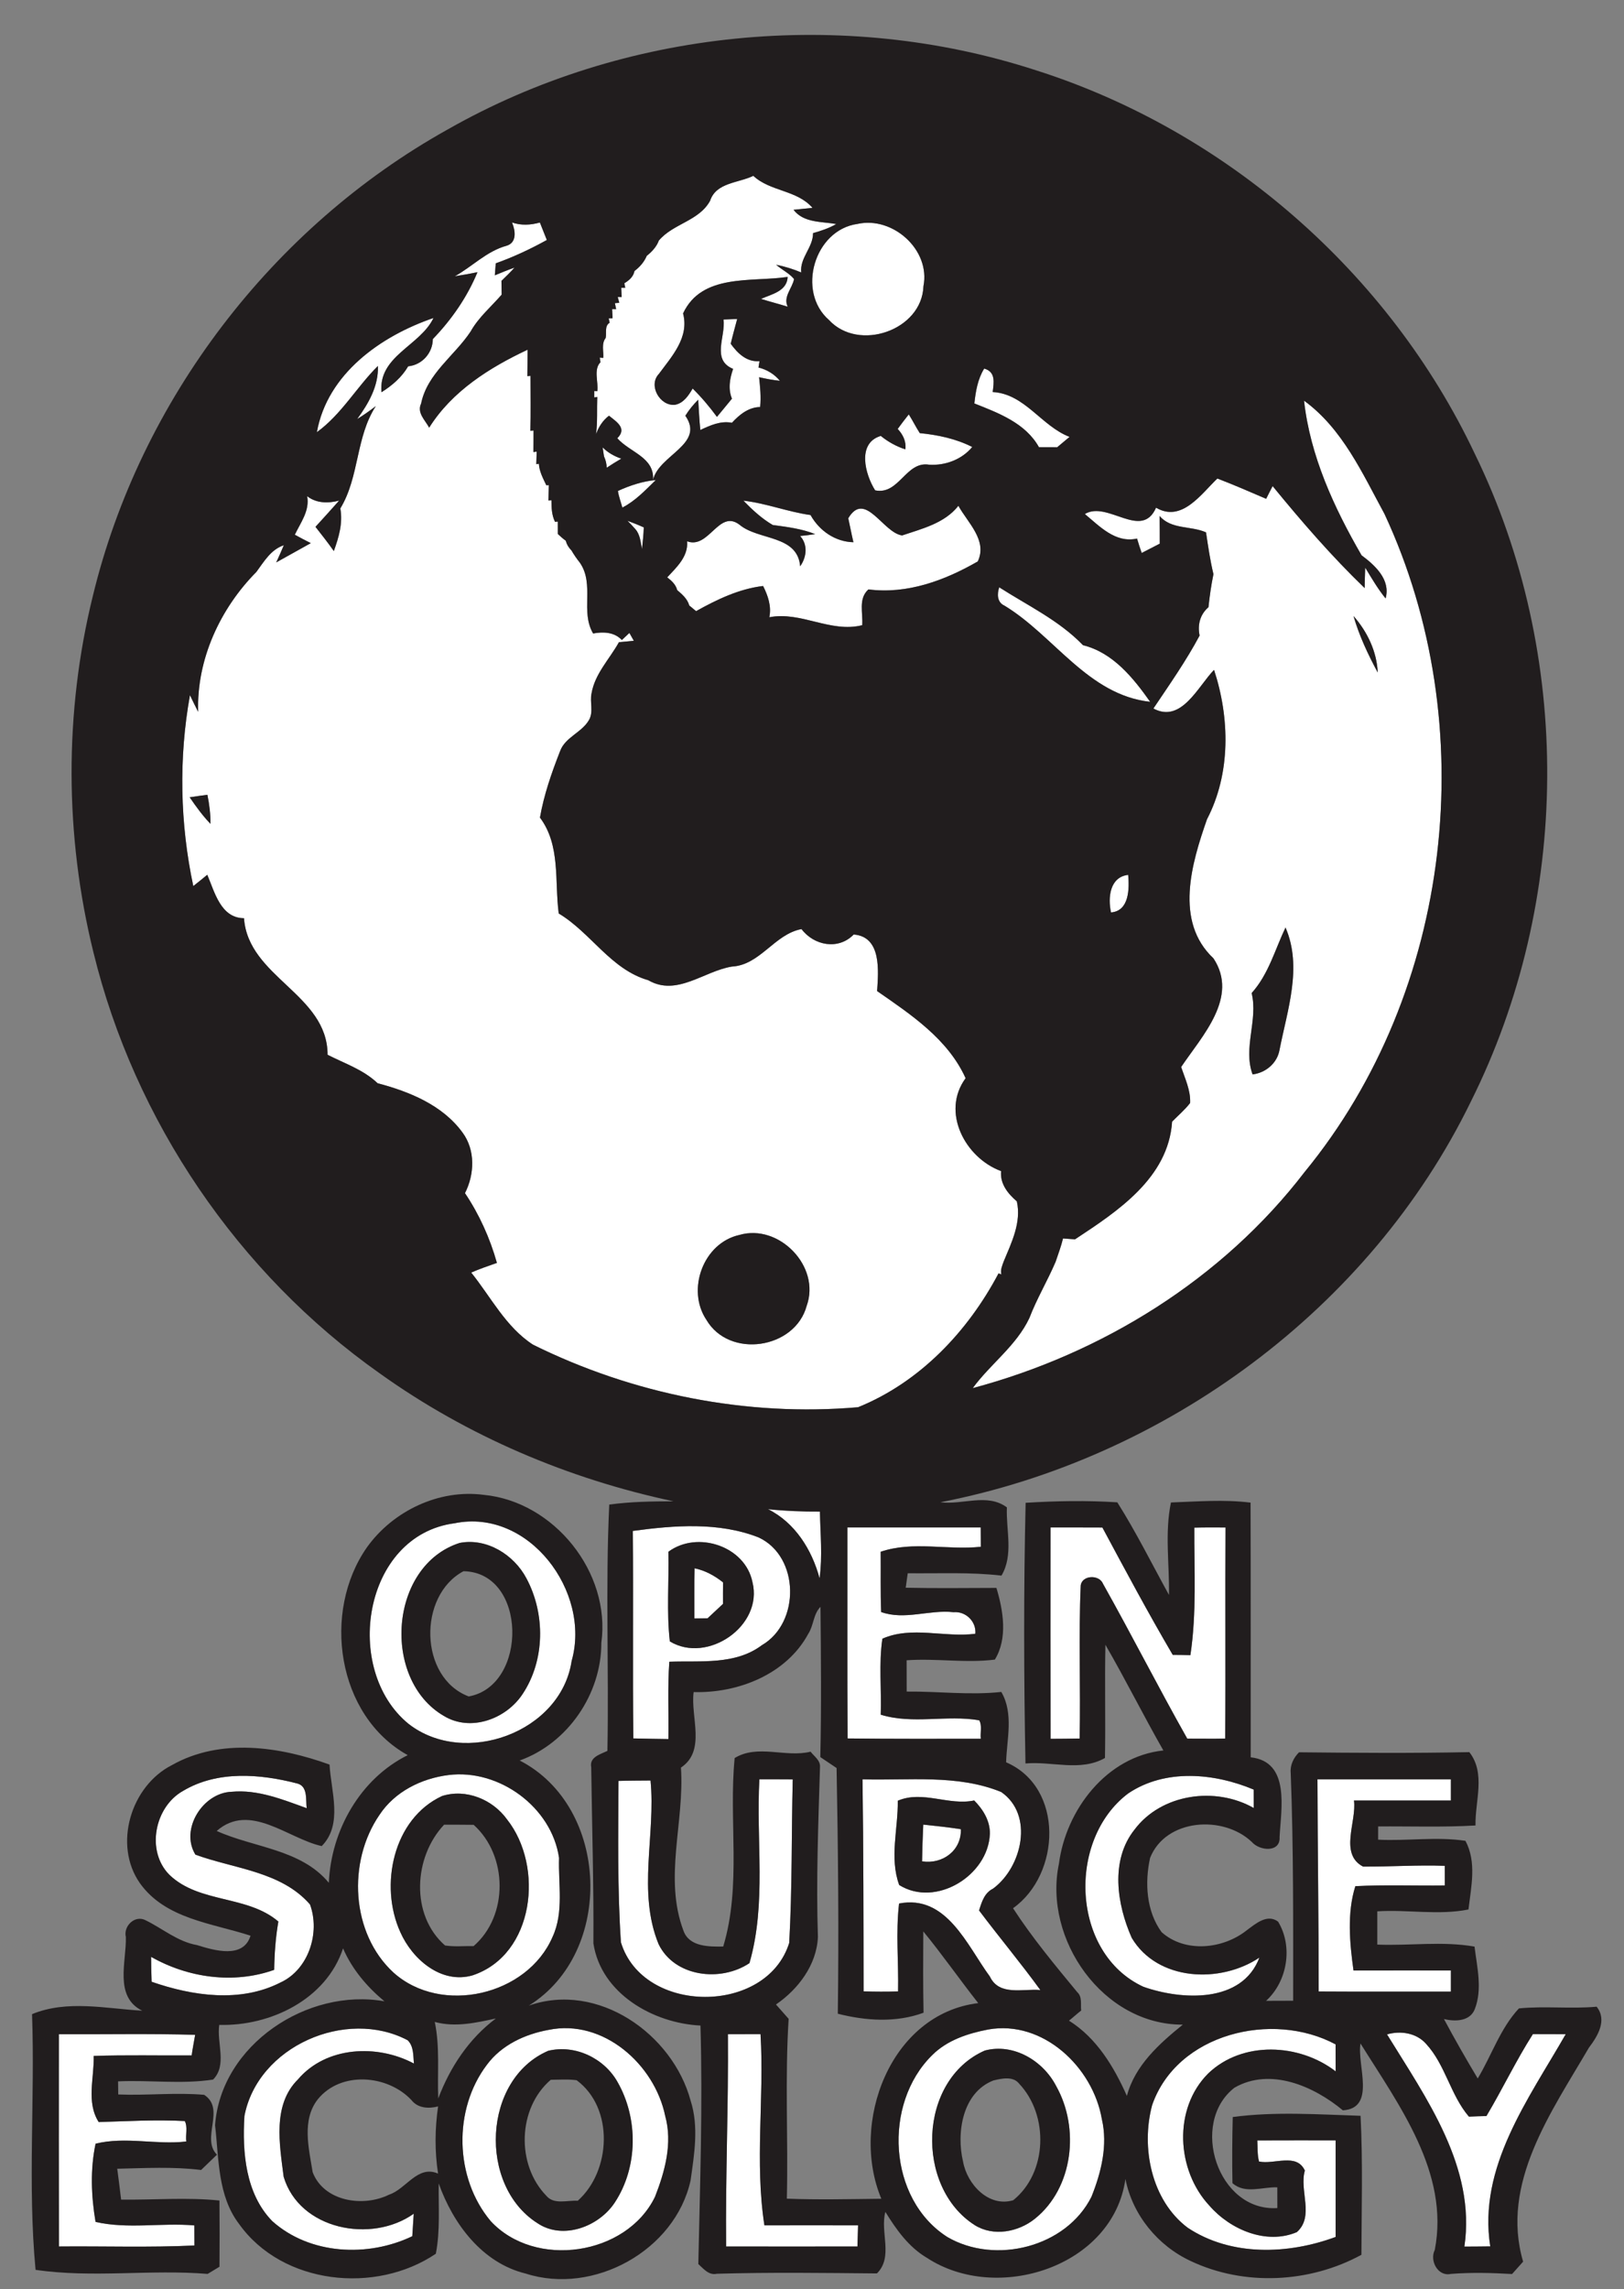 <?xml version="1.0" encoding="utf-8"?>
<!-- Generator: Adobe Illustrator 13.0.0, SVG Export Plug-In . SVG Version: 6.00 Build 14948)  -->
<!DOCTYPE svg PUBLIC "-//W3C//DTD SVG 1.1//EN" "http://www.w3.org/Graphics/SVG/1.1/DTD/svg11.dtd">
<svg version="1.1" id="Layer_1" xmlns="http://www.w3.org/2000/svg" xmlns:xlink="http://www.w3.org/1999/xlink" x="0px" y="0px"
	 width="535.473px" height="754.462px" viewBox="339.606 30.609 535.473 754.462"
	 enable-background="new 339.606 30.609 535.473 754.462" xml:space="preserve">
<rect x="339.606" y="30.609" width="535.473" height="754.462" fill="#808080" stroke="none"/>
<g id="_x23_ffffffff">
	<path fill="#FFFFFF" d="M573.75,96.77c1.98-6.04,9.32-5.81,14.24-8.21c5.58,5.21,14.41,4.63,19.51,10.55
		c-2.09,0.21-4.17,0.45-6.25,0.64c3.33,4.35,9.26,3.84,14.09,4.69c-2.38,1.39-5.02,2.25-7.649,3c0,4.78-4.421,8.12-3.9,12.96
		c-2.67-1.12-5.44-1.98-8.271-2.54c1.881,1.67,4.311,2.77,5.91,4.72c-0.609,3.09-3.68,5.85-2.1,9.11
		c-2.92-0.91-5.89-1.66-8.811-2.57c3.48-1.55,8.591-2.51,8.801-7.25c-11.88,1.78-28.271-1.25-34.49,12.03
		c2.1,7.92-3.69,14.13-7.99,19.96c-3.57,3.75,0.33,10.61,5.271,10.17c2.859-0.5,4.529-3.06,5.88-5.37c2.93,2.88,5.58,6.03,8.01,9.34
		c1.64-2,3.32-3.98,4.95-6c-1.34-3.2-0.72-6.65,0.38-9.82c-7.25-2.94-2.39-10.71-3.17-16.27c1.49-0.06,2.99-0.12,4.51-0.17
		c-0.72,2.72-1.479,5.43-2.13,8.17c2.28,3.14,5.28,6.09,9.49,5.72c-0.08,0.52-0.25,1.57-0.33,2.1c2.77,0.68,5.229,2.17,7.06,4.38
		c-2.319-0.23-4.6-0.67-6.859-1.18c0.33,3.26,0.71,6.54,0.34,9.82c-3.83,0.06-6.84,2.52-9.3,5.19c-3.75-0.71-7.131,0.84-10.421,2.38
		c-0.34-3.32-0.489-6.65-0.699-9.97c-1.61,1.59-3.051,3.35-4.24,5.27c6.58,9.44-8.82,12.92-10.65,21.18
		c0.511-7.52-7.56-9.02-11.79-13.76c3.32-3.25-0.189-5.38-2.739-7.43c-2.03,1.54-3.42,3.69-4.261,6.08
		c0.521-4.08,0.25-8.18,0.4-12.27l-1,0.18c0-0.53,0-1.61,0-2.15l1,0.1c0.45-3.05-1.32-7.17,1.06-9.57
		c-0.06-0.38-0.189-1.14-0.25-1.51l1.17,0.08c0.16-2.16-0.68-4.7,0.79-6.55c0.36-1.67-0.449-3.97,1.32-5.03
		c-0.08-0.36-0.24-1.08-0.32-1.44l1.271-0.04c-0.03-0.76-0.11-2.27-0.14-3.03l1.319,0.03c-0.1-0.49-0.31-1.48-0.41-1.97l1.45-0.12
		c-0.13-0.47-0.38-1.42-0.51-1.9l1.29,0.02c-0.03-0.77-0.1-2.3-0.14-3.07h1.329c-0.079-0.37-0.239-1.11-0.31-1.48
		c1.56-0.95,3-2.15,3.35-4.05c1.75-1.31,3.19-2.96,4.051-4.99c1.68-1.37,3.22-2.95,3.979-5.04
		C561.55,104.28,570.08,103.48,573.75,96.77z"/>
	<path fill="#FFFFFF" d="M508.42,103.92c3.01,1.06,6.16,0.87,9.19,0.02c0.75,1.92,1.52,3.84,2.29,5.76
		c-5.41,2.99-11.021,5.62-16.841,7.69c-0.109,1.31-0.21,2.63-0.3,3.95c2.15-0.87,4.29-1.79,6.5-2.54
		c-1.38,1.52-2.85,2.95-4.319,4.37c0.02,1.51,0.04,3.02,0.069,4.54c-3.47,4-7.609,7.47-10.229,12.14
		c-5.29,8.01-14.32,13.84-16.33,23.76c-1.46,3.03,1.34,5.47,2.66,7.94c7.54-12.02,19.89-19.79,32.46-25.69
		c-0.051,2.9-0.011,5.81-0.09,8.71l1.039-0.1c0,6.04,0.101,12.07-0.039,18.11l1.039-0.1c0,2.37,0,4.74-0.05,7.11l1.09-0.13
		c-0.05,1.37-0.09,2.75-0.13,4.12l0.851-0.13c0.14,2.55,1.39,4.81,2.45,7.08l0.819-0.04c-0.04,1.69-0.06,3.39-0.1,5.08l0.979-0.11
		c-0.01,2.42,0.09,4.9,1.17,7.12l0.92-0.08c-0.01,1.36-0.01,2.73,0.011,4.09c0.83,0.79,1.7,1.55,2.64,2.24
		c0.3,1.23,0.97,2.29,1.86,3.19c0.83,1.43,1.779,2.79,2.81,4.09c4.87,7.14,0.05,16.04,4.33,23.27c3.33-0.61,7-0.5,9.47,2.16
		c0.62-0.58,1.86-1.75,2.49-2.33c0.36,0.64,1.09,1.93,1.46,2.58c-1.649,0.14-3.28,0.32-4.91,0.46c-3.08,5.56-7.93,10.39-9.029,16.86
		c-0.631,2.88,0.71,6.03-0.811,8.73c-2.359,4.21-7.93,5.68-9.6,10.41c-2.771,7.07-5.29,14.3-6.601,21.81
		c6.86,9.15,4.78,20.99,6.19,31.6c10.63,6.35,17.14,18.44,29.54,22c9.38,5.46,18.399-3.04,27.55-4.5
		c9.38-0.52,14.01-10.68,22.96-12.36c4.13,5.47,12.18,6.99,17.21,1.79c9.23,0.71,8.15,12.01,7.72,18.64
		c11.21,7.78,23.36,15.83,29.181,28.72c-8.181,11.13-0.13,26.27,11.7,30.609c-0.4,4.19,2.229,7.421,5.189,9.98
		c1.561,6.92-1.75,13.57-4.34,19.82c-0.48,1.38-1.14,2.75-0.76,4.26l-0.931-0.351c-10.14,19.19-25.97,35.87-46.3,44.11
		c-36.75,3.19-74.2-4.28-107.2-20.61c-8.97-5.81-13.85-15.659-20.38-23.77c2.771-1.2,5.63-2.18,8.48-3.18
		c-2.29-8.15-5.811-15.96-10.53-22.99c3.16-6.21,3.47-14.15-0.78-19.93c-6.58-9.081-17.529-13.521-28.02-16.291
		c-4.69-4.47-10.86-6.5-16.5-9.38c-0.021-20-26.19-25.53-27.561-45.01c-7.689-0.05-9.67-8.63-12.109-14.31
		c-1.521,1.26-3.061,2.5-4.61,3.72c-4.399-20.6-4.84-42.19-1.1-62.91c0.87,1.84,1.779,3.66,2.71,5.49
		c-0.561-17.2,7.21-34.02,19.189-46.11c2.511-3.4,4.771-7.37,9.051-8.8c-0.79,1.91-1.65,3.78-2.5,5.66
		c3.8-2.1,7.59-4.25,11.399-6.35c-1.78-0.89-3.54-1.82-5.27-2.77c1.92-4.05,4.96-7.93,4.069-12.7c3.04,2.37,6.95,2.4,10.54,1.45
		c-2.56,2.92-5.189,5.77-7.8,8.65c2.061,2.63,4.13,5.25,6.05,7.98c1.63-4.5,3.03-9.2,2.141-14.04
		c6.319-10.37,5.04-23.49,11.699-33.72c-1.979,1.51-4.02,2.96-6.149,4.26c3.74-5.11,7.11-10.94,6.84-17.5
		c-7.03,6.97-12,15.95-20.12,21.82c3.44-19.23,21.061-31.69,38.45-37.63c-4.41,9.21-18.24,12.49-17.15,24.47
		c3.521-2.21,6.69-4.93,8.811-8.55c4.569-0.44,8.1-4.39,8.12-8.97c6.189-6.42,11.359-13.87,14.72-22.05
		c-2.49,0.53-4.98,0.94-7.47,1.35c5.819-3.24,10.51-8.27,17.06-10.06C510.12,110.57,509.56,106.55,508.42,103.92 M402.15,293.37
		c2.09,3.06,4.279,6.08,6.859,8.76c0.03-3.23-0.38-6.43-1.02-9.59C406.04,292.79,404.09,293.08,402.15,293.37 M583.43,437.6
		c-11.89,2.601-17.569,18.011-10.92,27.96c7.561,12.921,29.23,9.66,33.08-4.6C610.26,447.98,596.47,433.82,583.43,437.6z"/>
	<path fill="#FFFFFF" d="M622.33,104.41c11.62-2.61,24.16,8.53,21.76,20.54c-0.51,14.58-21.41,21.7-31.149,11.12
		C602.17,126.7,608.12,106.37,622.33,104.41z"/>
	<path fill="#FFFFFF" d="M664.12,152.08c3.83,1.07,3.2,4.54,2.8,7.73c10.62,0.59,16.04,11.23,25.35,14.78
		c-1.38,1.13-2.72,2.29-4.09,3.42c-2.01-0.01-4.01-0.01-6-0.02c-4.43-7.94-13.31-11.25-21.3-14.42
		C661.3,159.59,661.99,155.53,664.12,152.08z"/>
	<path fill="#FFFFFF" d="M769.58,162.65c12.689,9.24,19.24,23.96,26.53,37.34c32.42,69.57,22.55,157.31-26.32,216.85
		c-27.06,35.29-66.7,59.84-109.45,71.25c5.86-8,14.38-13.97,18.68-23.109c2.44-6.37,5.961-12.25,8.65-18.53
		c0.84-2.55,1.82-5.07,2.44-7.69c1.31,0.09,2.63,0.181,3.949,0.29c14.051-9.25,30.78-20.229,32.021-38.79
		c1.99-2.029,4.2-3.88,5.939-6.14c0.2-4.17-1.67-8.01-2.96-11.86c6.87-10.22,19.131-23,10.65-35.82
		c-12.95-12.15-7.2-31.33-2.13-45.82c7.87-15.13,7.54-33.34,2.33-49.25c-5.32,5.47-10.76,17.7-20,12.74
		c5.29-7.87,10.76-15.66,15.24-24.04c-0.75-3.52,0.149-6.97,2.92-9.35c0.38-3.65,0.899-7.29,1.64-10.89
		c-1.1-4.54-1.75-9.16-2.45-13.77c-4.99-2.24-11.439-0.87-15.31-5.41c0.06,3.04,0.05,6.09,0.06,9.13c-1.99,1.03-3.99,2.04-5.96,3.07
		c-0.55-1.57-1.06-3.16-1.53-4.75c-7.119,1.6-12.289-4.02-17.22-8.09c7.54-4.51,18.73,8.76,23.49-2.09c8.44,5,14.87-4.5,20.21-9.61
		c5.42,2.08,10.75,4.39,16.09,6.69c0.69-1.41,1.42-2.79,2.13-4.19c9.561,11.68,19.471,23.13,30.351,33.61
		c0.04-2.25,0.069-4.5,0.18-6.74c2.1,3.47,4.16,6.99,6.72,10.15c1.73-6.17-3.489-10.93-7.92-14.21
		C779.46,197.91,771.6,180.88,769.58,162.65 M785.89,233.63c1.88,6.5,4.79,12.67,7.99,18.62
		C793.57,245.31,790.44,238.78,785.89,233.63 M752.3,357.89c2.19,8.92-2.899,18.01,0.311,26.81c4.319-0.52,8.109-3.69,8.88-8.04
		c2.569-13.18,7.63-27.29,1.979-40.38C759.99,343.59,757.87,351.73,752.3,357.89z"/>
	<path fill="#FFFFFF" d="M635.6,171.97c1.181-1.63,2.4-3.22,3.65-4.79c1.28,2.01,2.33,4.16,3.63,6.17c5.97,0.6,11.9,1.83,17.3,4.57
		c-3.449,4.15-8.89,6.17-14.21,5.84c-7.7-1.29-9.91,10.09-17.81,8.45c-3.311-5.24-6.09-15.56,1.859-17.94
		c2.41,1.96,5.141,3.47,8.101,4.43C638.47,176.07,637.32,173.83,635.6,171.97z"/>
	<path fill="#FFFFFF" d="M538.31,178.06c1.721,1.73,3.851,2.92,6.15,3.71c-1.63,0.95-3.24,1.94-4.8,2.98
		c-0.05-1.31-0.351-2.56-0.9-3.74C538.59,180.03,538.44,179.04,538.31,178.06z"/>
	<path fill="#FFFFFF" d="M543.35,192.41c3.96-1.81,8.131-3.19,12.49-3.6c-3.42,3.31-6.729,6.89-11.03,9.08
		C544.32,196.06,543.63,194.28,543.35,192.41z"/>
	<path fill="#FFFFFF" d="M584.72,195.61c7.53,0.85,14.641,3.7,22.141,4.74c2.88,5.15,8.1,8.82,14.14,8.96
		c-0.63-2.62-1.11-5.27-1.7-7.9c5.55-9.33,11.44,4.8,17.76,5.66c6.601-2.23,14.021-4,18.551-9.77c3.08,5.59,9.67,11.39,6.39,18.34
		c-10.9,6.27-23.27,10.86-36.05,9.22c-3.431,3.04-1.74,7.82-2.05,11.79c-10.471,2.63-20.16-4.66-30.631-2.62
		c0.761-3.6-0.449-7.12-2.05-10.3c-7.92,0.93-15.22,4.46-22.1,8.29c-0.76-0.62-1.51-1.25-2.25-1.87c-0.601-2.18-2.33-3.65-3.97-5.06
		c-0.48-1.83-1.841-3.11-3.301-4.2c3.101-3.33,6.99-6.88,6.561-11.89c7.229,2.69,10.46-10.67,17.27-5.47
		c6.24,5.25,19.12,3.28,20.011,13.71c2.13-3.01,2.619-7.09-0.021-9.99c1.65-0.16,3.33-0.34,4.98-0.61c-4.48-1.79-9.271-2.37-14-3.01
		C590.76,201.51,587.65,198.6,584.72,195.61z"/>
	<path fill="#FFFFFF" d="M546.51,202.25c1.811,0.66,3.61,1.37,5.37,2.18c-0.08,2.38-0.35,4.75-0.59,7.13
		c-0.48-2.3-0.59-4.81-2.25-6.63C548.23,204.01,547.39,203.1,546.51,202.25z"/>
	<path fill="#FFFFFF" d="M669.08,224.17c9.41,6.03,19.76,10.91,27.61,19.07c9.89,2.45,16.55,10.74,22.159,18.67
		c-20.52-2.25-31.63-21.76-48.04-31.7C668.36,229.13,668.32,226.37,669.08,224.17z"/>
	<path fill="#FFFFFF" d="M705.94,331.32c-1.08-4.79-0.46-11.7,5.659-12.38C711.99,323.46,711.99,330.82,705.94,331.32z"/>
	<path fill="#FFFFFF" d="M592.83,527.98c5.68,0.609,11.4,0.819,17.12,0.789c0.14,7.311,0.88,14.69-0.11,21.971
		C607.31,541.36,601.75,532.41,592.83,527.98z"/>
	<path fill="#FFFFFF" d="M489.5,532.62c24.51-4.99,45.07,22.63,38.59,45.39c-3.51,23.54-35.35,35.101-53.78,20.721
		C452.45,580.9,459.3,536.58,489.5,532.62 M491.15,539.11c-23.29,7.47-25.78,45.05-5.19,57.01c8.83,5.37,20.55,1.01,25.95-7.2
		c7.42-11.13,7.54-26.45,1.28-38.13C509.09,542.99,500.07,537.36,491.15,539.11z"/>
	<path fill="#FFFFFF" d="M548.26,535.15c13.69-1.851,28.32-3.011,41.471,2.14c13.55,6.28,13.789,28.15,1.09,35.51
		c-8.79,6.61-20.24,5.07-30.53,5.46c-0.59,8.48-0.16,16.98-0.3,25.48c-3.86-0.061-7.71-0.101-11.561-0.21
		C548.18,580.74,548.46,557.94,548.26,535.15 M559.99,542.02c0.22,9.82-0.63,19.851,0.47,29.53c12.41,7.54,30.87-5.13,27.25-19.52
		C585.33,540.13,569.48,534.95,559.99,542.02z"/>
	<path fill="#FFFFFF" d="M619.01,534c14.65,0,29.311,0,43.96,0c-0.01,2.12,0.011,4.24,0.03,6.37c-10.98,1.21-22.29-2-33.02,1.649
		c0.069,6.62-0.101,13.24,0.159,19.86c7.78,2.78,15.88-0.84,23.86,0.05c4.01-0.359,7.56,3.051,7.2,7.11
		c-10.13,1.34-20.98-2.65-30.65,1.63c-1.22,8.26-0.25,16.7-0.55,25.04c10.56,3.271,21.75-0.01,32.47,1.85
		c1.03,1.7,0.29,4.11,0.53,6.091c-14.65,0-29.29,0.069-43.93-0.11C618.94,580.36,619.05,557.18,619.01,534z"/>
	<path fill="#FFFFFF" d="M686,534c5.7-0.02,11.39,0.01,17.09,0.02c7.561,14.08,15.101,28.19,23.2,41.98
		c1.93,0.01,3.87,0.03,5.82,0.08c2.1-13.89,1.22-28.021,1.29-42.021c3.43-0.09,6.859-0.069,10.3-0.05
		c-0.16,23.2,0.069,46.391-0.12,69.58c-4.17,0.101-8.34,0-12.5,0.021c-9.521-16.86-18.29-34.13-27.771-51.011
		c-1.22-3.109-6.819-2.939-7.359,0.44c-0.76,16.83,0,33.69-0.37,50.53c-3.19,0.069-6.38,0.08-9.57,0.1
		C685.96,580.44,686,557.22,686,534z"/>
	<path fill="#FFFFFF" d="M568.63,547.46c3.48,0.73,6.62,2.44,9.38,4.65c-0.029,2.359-0.029,4.72-0.02,7.09
		c-1.7,1.569-3.391,3.149-5.08,4.74c-1.45,0.01-2.9,0.029-4.34,0.06C568.57,558.48,568.51,552.97,568.63,547.46z"/>
	<path fill="#FFFFFF" d="M487.48,615.6c16.659-2.1,34.029,10.551,36.46,27.311c-0.29,8.64,1.63,17.83-2.12,25.979
		c-8.311,19.391-36.71,25.95-52.471,11.811c-14.08-12.96-15.22-36.54-4.63-51.96C469.77,621.07,478.54,616.72,487.48,615.6
		 M485.35,622.52c-16.159,7.5-20.729,29.511-13.75,44.851c3.931,8.92,13.511,17.25,23.841,14.24
		c20.42-6.801,23.619-35.891,11.34-51.391C502.04,623.63,493.25,620.01,485.35,622.52z"/>
	<path fill="#FFFFFF" d="M399.98,620.82c11.34-6.771,25.439-5.61,37.739-2.41c3.45,0.99,2.65,5.37,3.011,8.12
		c-7.94-2.87-16.16-6.23-24.771-5.41c-9.42,0.31-17.08,12.32-11.92,20.72c12.8,4.68,28.28,5.5,37.78,16.41
		c3.42,9.31-0.45,21.51-9.811,25.76c-13.2,6.71-28.939,4.4-42.41-0.279c-0.1-2.74-0.159-5.48-0.17-8.211
		c12.2,6.931,27.24,9.04,40.59,4.28c0.07-5.34,0.461-10.66,1.37-15.92c-10.29-8.78-26.02-5.91-35.909-15.38
		C387.66,640.68,390.56,626.07,399.98,620.82z"/>
	<path fill="#FFFFFF" d="M711.6,621.66c12.2-8.22,28.351-6.73,41.37-1.271c0,2.021,0,4.04,0.011,6.07
		c-12.601-7.16-30.421-4.729-39.311,7.15c-8.06,10.14-5.79,24.62-0.91,35.64c8.51,14.31,29.2,15.15,42.101,6.52
		c-5.73,15.15-25.58,14.061-38.24,9.62C692.78,674.39,691.35,636.89,711.6,621.66z"/>
	<path fill="#FFFFFF" d="M543.54,617.54c3.52-0.11,7.04-0.11,10.56-0.14c1.75,17.88-4.409,36.659,2.65,53.909
		c5.27,10.891,20.53,12.601,29.97,6.28c5.69-19.74,2.13-40.42,3.28-60.58c3.66-0.01,7.32-0.01,10.99,0.021
		c-0.431,17.96-0.16,35.95-1.16,53.88c-7.4,23.84-48.23,23.72-55.49-0.18C543.15,653.05,543.48,635.27,543.54,617.54z"/>
	<path fill="#FFFFFF" d="M624,617.01c15.23,0.46,31.25-1.72,45.71,4.17c10.95,7.551,6.87,24.84-2.66,31.851
		c-2.85,1.399-3.75,4.38-4.62,7.2c6.63,8.819,13.73,17.289,20.21,26.229c-5.75-0.53-13.55,2.08-16.64-4.44
		c-7.52-10.22-14.25-27.13-29.95-24.079c-1.13,9.63-0.12,19.31-0.33,28.979c-3.79,0.11-7.59,0.1-11.37-0.02
		C624.33,663.6,624.31,640.31,624,617.01 M635.62,624.07c0.14,9.25-2.811,18.75,0.47,27.77c12.08,7.55,29.38-3.149,29.9-16.84
		c0.109-4.28-2.25-8.08-5.17-11.02C652.4,625.77,643.82,620.55,635.62,624.07z"/>
	<path fill="#FFFFFF" d="M774,617.01c14.67,0,29.33,0,44,0c-0.01,2.32-0.01,4.65,0,6.99c-10.65,0-21.3,0-31.95,0
		c0.931,6.94-4.96,17.59,2.99,21.77c8.93,0.07,17.97-0.59,26.95-0.25c0,2.15,0,4.311,0.01,6.48c-9.83,0.12-19.68-0.27-29.5,0.22
		c-2.78,8.75-1.88,18.75-0.61,27.79c10.7-0.02,21.4-0.029,32.11-0.01c-0.01,2.32-0.01,4.65,0,6.99c-14.54-0.04-29.07,0.05-43.6-0.05
		C774.42,663.63,774.06,640.32,774,617.01z"/>
	<path fill="#FFFFFF" d="M644.03,631.94c4.14,0.43,8.279,0.869,12.399,1.51c0.21,7.069-6.06,11.63-12.79,10.6
		C643.7,640.01,643.84,635.97,644.03,631.94z"/>
	<path fill="#FFFFFF" d="M420.2,727.98C424.57,705,453.71,692.3,474.02,703c2.04,1.99,1.82,5.07,2.061,7.68
		c-12.11-6.46-28.93-5.689-38.23,5.23c-8.479,8.399-6.05,21.45-4.72,32.07c5.19,17.479,28.97,22.1,42.89,12.199
		c-0.17,2.46-0.31,4.931-0.47,7.41c-14.62,7.01-33.76,6.13-46.16-4.96C420.57,753.62,419.45,739.93,420.2,727.98z"/>
	<path fill="#FFFFFF" d="M520.47,699.59c18-3.72,34.971,11.34,38.471,28.37c2.47,8.96-0.08,18.25-3.36,26.63
		c-9.42,19.42-39.59,23.84-54.21,7.99c-11.9-14.2-12.41-36.75-1.22-51.5C504.97,704.57,512.67,701.01,520.47,699.59 M520.38,706.48
		c-21.66,9.319-23.1,44.359-3.63,56.77c8.42,5.72,20.37,1.2,25.6-6.82c7.631-11.62,7.74-27.66,0.881-39.649
		C538.82,708.91,529.24,704.34,520.38,706.48z"/>
	<path fill="#FFFFFF" d="M665.39,699.47c18.11-3.26,34.57,12.4,37.521,29.511c2.02,8.63-0.2,17.56-3.42,25.6
		c-8.33,16.65-31.721,22.46-47.49,13.29c-19.7-12.53-21.29-43.97-5.05-59.94C651.88,702.99,658.7,700.76,665.39,699.47
		 M664.32,706.4c-22.011,9.67-23.08,44.96-3.301,57.55c6.171,3.84,14.36,2.27,19.82-2.12c12.69-10.18,14.79-29.89,7.03-43.69
		C683.57,709.76,673.79,703.88,664.32,706.4z"/>
	<path fill="#FFFFFF" d="M719.49,724.39c8.18-23.64,39.689-31.199,60.49-20.029c0.02,2.96,0.01,5.93,0.029,8.899
		c-12-9.25-30.76-10.149-42.05,0.71c-11.6,11.59-10.5,31.88,0.44,43.57c6.84,7.86,18.729,12.97,28.8,8.7
		c5.88-5.2,0.74-13.73,2.649-20.3c-2.76-5.931-10.09-1.891-15.109-2.971c-0.601-2.26-0.431-4.64-0.57-6.95
		c8.61-0.05,17.22-0.01,25.83-0.02c0,10.61,0,21.22,0,31.83c-15.64,5.78-34.46,6.479-48.8-3.05
		C719.2,755.73,715.77,738.33,719.49,724.39z"/>
	<path fill="#FFFFFF" d="M359.02,701.02c14.98,0.08,29.961-0.239,44.931,0.19c-0.38,2.26-0.84,4.51-1.15,6.79
		c-10.77,0.08-21.54-0.2-32.3,0.18c0.2,7.221-2.54,15.23,1.65,21.79c9.449-0.3,18.92-0.83,28.369-0.34
		c1.04,1.82,0.221,4.57,0.511,6.74c-9.971,1.17-20.03-1.71-29.91,0.72c-1.8,8.48-1.45,17.271-0.01,25.78
		c10.72,2.45,21.739,0.21,32.58,1.16c0.029,2.189,0.04,4.399,0.029,6.609c-14.88,0.71-29.79,0.19-44.68,0.33
		C358.98,747.65,359.01,724.34,359.02,701.02z"/>
	<path fill="#FFFFFF" d="M579.62,701.01c3.58,0,7.17,0,10.75-0.02c1.27,20.99-1.96,42.12,1.28,63.02c10.29-0.04,20.58-0.01,30.88,0
		c-0.061,2.311-0.12,4.63-0.2,6.96c-14.44,0.03-28.87,0.021-43.3,0C578.8,747.64,579.82,724.33,579.62,701.01z"/>
	<path fill="#FFFFFF" d="M796.94,701.07c4.46-1.28,9.68-0.5,12.869,3.109c6.4,6.931,8.011,16.84,14.131,24
		c1.92-0.09,3.85-0.16,5.779-0.189c5.3-8.9,9.75-18.28,15.32-27.01c3.6,0.029,7.21,0.029,10.82,0.029
		c-12.24,21.4-28.99,43.79-24.88,69.931c-2.851,0.05-5.69,0.05-8.53,0.069C826.31,744.85,809.9,722.14,796.94,701.07z"/>
</g>
<g id="_x23_211d1eff">
	<path fill="#211D1E" d="M487.28,73.24c58.149-33.07,130.22-40.15,193.81-19.5C743.9,73.66,797.63,120.5,825.84,180.07
		c32.44,66.33,31.75,147.56-1.24,213.55C791.3,461.96,723.97,511.3,649.68,525.7c7.23,0.95,15.471-3.11,21.92,1.689
		c-0.319,7.471,2.261,15.62-1.779,22.49c-10.271-1.2-20.61-0.66-30.91-0.78c-0.24,1.58-0.46,3.17-0.67,4.771
		c9.97,0.22,19.939,0.08,29.91,0.06c2.239,7.44,3.8,16.57-0.511,23.62c-9.52,1.23-19.43-0.47-29.1,0.23
		c-0.01,3.43,0,6.87,0.02,10.31c10.4-0.109,20.811,1.26,31.2,0.12c4.17,7.12,1.771,15.8,1.59,23.19
		c19.17,8.25,18.03,36.939,2.28,48.09c6.33,9.76,13.79,18.72,21.19,27.68c1.699,1.55,1.029,4,1.279,6.04
		c-1.38,1.07-2.659,2.26-4.02,3.34c9.11,5.69,14.83,15.21,19.09,24.8c2.65-10.04,10.68-17.21,18.44-23.489
		c-26.301,0.109-46.07-28.11-40.851-53.011c2.311-17.79,15.73-35.39,34.44-37.35c-6.57-11.5-12.48-23.37-19.11-34.83
		c-0.26,12.43,0.08,24.87-0.149,37.311c-8.091,4.6-17.5,1.01-26.21,1.81c-0.551-28.63-0.62-57.28,0.05-85.91
		c10.06-0.63,20.16-0.8,30.229-0.16c6.23,9.86,11.41,20.32,17.04,30.53c0.17-10.16-1.439-20.43,0.65-30.48
		c8.75-0.31,17.53-1.039,26.25,0.051c0.1,27.979,0.01,55.96,0.05,83.939c13.15,1.45,9.97,17.061,9.52,26.271
		c0.32,5.239-6.63,4.58-9.14,1.64c-9.399-8.96-28.42-7.74-33.56,5.24c-1.79,8.109-1.271,17.57,3.8,24.47
		c7.8,6.95,20.29,5.59,28.11-0.649c2.85-2.101,6.75-5.53,10.31-2.801c4.94,8.181,3.08,19.641-3.97,26.08
		c2.97-0.029,5.939-0.04,8.92-0.029c0-25.011,0.149-50.03-0.8-75.03c-0.261-2.61,0.93-5.03,2.739-6.851
		c18.71,0.2,37.44,0.33,56.15-0.05c5.49,6.99,1.85,16.16,2.04,24.17c-10.69,0.63-21.4,0.24-32.101,0.32
		c-0.02,1.44-0.02,2.9-0.01,4.36c9.59,0.489,19.24-1.061,28.79,0.38c3.76,7.02,1.87,15.149,1,22.63
		c-9.93,1.979-20.04-0.03-30.06,0.609c-0.01,3.65-0.01,7.301,0,10.961c10.68,0.43,21.45-1.2,32.06,0.659
		c0.82,6.79,2.67,14.061,0.061,20.67c-1.63,4.04-6.551,4.07-10.141,3.21c3.54,6.62,7.271,13.141,11.13,19.58
		c4.601-7.64,7.42-16.47,13.58-23.09c8.471-0.84,17.101,0.21,25.63-0.56c3.561,4.45,0.33,9.72-2.55,13.51
		c-12.34,21.15-29.27,44.71-21.689,70.51c-1.221,1.351-2.44,2.71-3.65,4.08c-6.72-0.399-13.47-0.56-20.18-0.04
		c-4.26,0.971-7.09-4.359-5.3-7.899c4.92-25.45-11.811-47.69-24.49-68.04c-1.24,7.06,5.28,21.34-5.82,22.029
		c-9.56-7.96-23.939-14.26-35.75-7.449c-14.939,11.64-5.53,40.92,14.15,39.659c-0.011-2.29-0.011-4.56-0.011-6.829
		c-4.92-0.2-10.63,2.319-14.789-1.381c-0.15-7.27-0.08-14.529,0.09-21.79c13.989-1.869,28.109-0.85,42.149-0.409
		c0.771,15.26,0.33,30.54,0.28,45.81c-17.03,9.31-38.64,10.4-56.25,2.07c-10.89-5.04-19.23-15.221-21.56-27.05
		c-4.08,29-42.37,41.09-65.391,26.02c-6.05-3.54-10.16-9.33-13.76-15.18c-1.82,6.62,2.71,14.83-2.78,20.279
		c-17.56-0.159-35.189-0.399-52.77,0.11c-2.681,0.61-4.391-1.65-6.13-3.2c0.569-26.189,1.47-52.399,0.71-78.6
		c-15.58-0.76-32.78-10.53-35.301-27.08c0.141-19.35-0.47-38.72-0.72-58.08c-0.649-3.33,3.061-4.25,5.34-5.36
		c0.53-27.06-0.68-54.13,0.61-81.17c7.02-0.97,14.11-1.069,21.19-1.08c-34.69-7.359-68.011-21.51-96.881-42.17
		c-46.729-32.97-80.84-83.25-94.399-138.79c-9.48-38.4-9.66-79.1-0.16-117.51C385.85,162.49,429.39,105.48,487.28,73.24
		 M573.75,96.77c-3.67,6.71-12.2,7.51-16.91,13.12c-0.76,2.09-2.3,3.67-3.979,5.04c-0.86,2.03-2.301,3.68-4.051,4.99
		c-0.35,1.9-1.79,3.1-3.35,4.05c0.07,0.37,0.23,1.11,0.31,1.48h-1.329c0.04,0.77,0.109,2.3,0.14,3.07l-1.29-0.02
		c0.13,0.48,0.38,1.43,0.51,1.9l-1.45,0.12c0.101,0.49,0.311,1.48,0.41,1.97l-1.319-0.03c0.029,0.76,0.109,2.27,0.14,3.03
		l-1.271,0.04c0.08,0.36,0.24,1.08,0.32,1.44c-1.77,1.06-0.96,3.36-1.32,5.03c-1.47,1.85-0.63,4.39-0.79,6.55l-1.17-0.08
		c0.061,0.37,0.19,1.13,0.25,1.51c-2.38,2.4-0.609,6.52-1.06,9.57l-1-0.1c0,0.54,0,1.62,0,2.15l1-0.18
		c-0.15,4.09,0.12,8.19-0.4,12.27c0.841-2.39,2.23-4.54,4.261-6.08c2.55,2.05,6.06,4.18,2.739,7.43
		c4.23,4.74,12.301,6.24,11.79,13.76c1.83-8.26,17.23-11.74,10.65-21.18c1.189-1.92,2.63-3.68,4.24-5.27
		c0.21,3.32,0.359,6.65,0.699,9.97c3.29-1.54,6.671-3.09,10.421-2.38c2.46-2.67,5.47-5.13,9.3-5.19c0.37-3.28-0.01-6.56-0.34-9.82
		c2.26,0.51,4.54,0.95,6.859,1.18c-1.83-2.21-4.29-3.7-7.06-4.38c0.08-0.53,0.25-1.58,0.33-2.1c-4.21,0.37-7.21-2.58-9.49-5.72
		c0.65-2.74,1.41-5.45,2.13-8.17c-1.52,0.05-3.02,0.11-4.51,0.17c0.78,5.56-4.08,13.33,3.17,16.27c-1.1,3.17-1.72,6.62-0.38,9.82
		c-1.63,2.02-3.311,4-4.95,6c-2.43-3.31-5.08-6.46-8.01-9.34c-1.351,2.31-3.021,4.87-5.88,5.37c-4.94,0.44-8.841-6.42-5.271-10.17
		c4.3-5.83,10.09-12.04,7.99-19.96c6.22-13.28,22.61-10.25,34.49-12.03c-0.21,4.74-5.32,5.7-8.801,7.25
		c2.921,0.91,5.891,1.66,8.811,2.57c-1.58-3.26,1.49-6.02,2.1-9.11c-1.6-1.95-4.029-3.05-5.91-4.72c2.83,0.56,5.601,1.42,8.271,2.54
		c-0.521-4.84,3.9-8.18,3.9-12.96c2.63-0.75,5.27-1.61,7.649-3c-4.83-0.85-10.76-0.34-14.09-4.69c2.08-0.19,4.16-0.43,6.25-0.64
		c-5.1-5.92-13.93-5.34-19.51-10.55C583.07,90.96,575.73,90.73,573.75,96.77 M508.42,103.92c1.14,2.63,1.7,6.65-1.79,7.68
		c-6.55,1.79-11.24,6.82-17.06,10.06c2.489-0.41,4.979-0.82,7.47-1.35c-3.36,8.18-8.53,15.63-14.72,22.05
		c-0.021,4.58-3.551,8.53-8.12,8.97c-2.12,3.62-5.29,6.34-8.811,8.55c-1.09-11.98,12.74-15.26,17.15-24.47
		c-17.39,5.94-35.01,18.4-38.45,37.63c8.12-5.87,13.09-14.85,20.12-21.82c0.271,6.56-3.1,12.39-6.84,17.5
		c2.13-1.3,4.17-2.75,6.149-4.26c-6.659,10.23-5.38,23.35-11.699,33.72c0.89,4.84-0.511,9.54-2.141,14.04
		c-1.92-2.73-3.989-5.35-6.05-7.98c2.61-2.88,5.24-5.73,7.8-8.65c-3.59,0.95-7.5,0.92-10.54-1.45c0.891,4.77-2.149,8.65-4.069,12.7
		c1.729,0.95,3.489,1.88,5.27,2.77c-3.81,2.1-7.6,4.25-11.399,6.35c0.85-1.88,1.71-3.75,2.5-5.66c-4.28,1.43-6.54,5.4-9.051,8.8
		c-11.979,12.09-19.75,28.91-19.189,46.11c-0.931-1.83-1.84-3.65-2.71-5.49c-3.74,20.72-3.3,42.31,1.1,62.91
		c1.55-1.22,3.09-2.46,4.61-3.72c2.439,5.68,4.42,14.26,12.109,14.31c1.37,19.48,27.54,25.01,27.561,45.01
		c5.64,2.88,11.81,4.91,16.5,9.38c10.49,2.77,21.439,7.21,28.02,16.291c4.25,5.779,3.94,13.72,0.78,19.93
		c4.72,7.03,8.24,14.84,10.53,22.99c-2.851,1-5.71,1.979-8.48,3.18c6.53,8.11,11.41,17.96,20.38,23.77
		c33,16.33,70.45,23.801,107.2,20.61c20.33-8.24,36.16-24.92,46.3-44.11l0.931,0.351c-0.38-1.51,0.279-2.88,0.76-4.26
		c2.59-6.25,5.9-12.9,4.34-19.82c-2.96-2.56-5.59-5.79-5.189-9.98c-11.83-4.34-19.881-19.479-11.7-30.609
		c-5.82-12.89-17.971-20.94-29.181-28.72c0.431-6.63,1.511-17.93-7.72-18.64c-5.03,5.2-13.08,3.68-17.21-1.79
		c-8.95,1.68-13.58,11.84-22.96,12.36c-9.15,1.46-18.17,9.96-27.55,4.5c-12.4-3.56-18.91-15.65-29.54-22
		c-1.41-10.61,0.67-22.45-6.19-31.6c1.311-7.51,3.83-14.74,6.601-21.81c1.67-4.73,7.24-6.2,9.6-10.41
		c1.521-2.7,0.18-5.85,0.811-8.73c1.1-6.47,5.949-11.3,9.029-16.86c1.63-0.14,3.261-0.32,4.91-0.46c-0.37-0.65-1.1-1.94-1.46-2.58
		c-0.63,0.58-1.87,1.75-2.49,2.33c-2.47-2.66-6.14-2.77-9.47-2.16c-4.28-7.23,0.54-16.13-4.33-23.27c-1.03-1.3-1.979-2.66-2.81-4.09
		c-0.891-0.9-1.561-1.96-1.86-3.19c-0.939-0.69-1.81-1.45-2.64-2.24c-0.021-1.36-0.021-2.73-0.011-4.09l-0.92,0.08
		c-1.08-2.22-1.18-4.7-1.17-7.12l-0.979,0.11c0.04-1.69,0.06-3.39,0.1-5.08l-0.819,0.04c-1.061-2.27-2.311-4.53-2.45-7.08
		l-0.851,0.13c0.04-1.37,0.08-2.75,0.13-4.12l-1.09,0.13c0.05-2.37,0.05-4.74,0.05-7.11l-1.039,0.1
		c0.14-6.04,0.039-12.07,0.039-18.11l-1.039,0.1c0.079-2.9,0.039-5.81,0.09-8.71c-12.57,5.9-24.92,13.67-32.46,25.69
		c-1.32-2.47-4.12-4.91-2.66-7.94c2.01-9.92,11.04-15.75,16.33-23.76c2.62-4.67,6.76-8.14,10.229-12.14
		c-0.029-1.52-0.05-3.03-0.069-4.54c1.47-1.42,2.939-2.85,4.319-4.37c-2.21,0.75-4.35,1.67-6.5,2.54c0.09-1.32,0.19-2.64,0.3-3.95
		c5.82-2.07,11.431-4.7,16.841-7.69c-0.771-1.92-1.54-3.84-2.29-5.76C514.58,104.79,511.43,104.98,508.42,103.92 M622.33,104.41
		c-14.21,1.96-20.16,22.29-9.39,31.66c9.739,10.58,30.64,3.46,31.149-11.12C646.49,112.94,633.95,101.8,622.33,104.41
		 M664.12,152.08c-2.13,3.45-2.82,7.51-3.24,11.49c7.99,3.17,16.87,6.48,21.3,14.42c1.99,0.01,3.99,0.01,6,0.02
		c1.37-1.13,2.71-2.29,4.09-3.42c-9.31-3.55-14.729-14.19-25.35-14.78C667.32,156.62,667.95,153.15,664.12,152.08 M769.58,162.65
		c2.02,18.23,9.88,35.26,18.97,50.97c4.431,3.28,9.65,8.04,7.92,14.21c-2.56-3.16-4.62-6.68-6.72-10.15
		c-0.11,2.24-0.14,4.49-0.18,6.74c-10.88-10.48-20.79-21.93-30.351-33.61c-0.71,1.4-1.439,2.78-2.13,4.19
		c-5.34-2.3-10.67-4.61-16.09-6.69c-5.34,5.11-11.77,14.61-20.21,9.61c-4.76,10.85-15.95-2.42-23.49,2.09
		c4.931,4.07,10.101,9.69,17.22,8.09c0.471,1.59,0.98,3.18,1.53,4.75c1.97-1.03,3.97-2.04,5.96-3.07c-0.01-3.04,0-6.09-0.06-9.13
		c3.87,4.54,10.319,3.17,15.31,5.41c0.7,4.61,1.351,9.23,2.45,13.77c-0.74,3.6-1.26,7.24-1.64,10.89
		c-2.771,2.38-3.67,5.83-2.92,9.35c-4.48,8.38-9.95,16.17-15.24,24.04c9.24,4.96,14.68-7.27,20-12.74
		c5.21,15.91,5.54,34.12-2.33,49.25c-5.07,14.49-10.82,33.67,2.13,45.82c8.48,12.82-3.78,25.6-10.65,35.82
		c1.29,3.85,3.16,7.69,2.96,11.86c-1.739,2.26-3.949,4.11-5.939,6.14c-1.24,18.561-17.97,29.54-32.021,38.79
		c-1.319-0.109-2.64-0.2-3.949-0.29c-0.62,2.62-1.601,5.141-2.44,7.69c-2.689,6.28-6.21,12.16-8.65,18.53
		c-4.3,9.14-12.819,15.109-18.68,23.109c42.75-11.41,82.391-35.96,109.45-71.25c48.87-59.54,58.74-147.28,26.32-216.85
		C788.82,186.61,782.27,171.89,769.58,162.65 M635.6,171.97c1.721,1.86,2.87,4.1,2.521,6.73c-2.96-0.96-5.69-2.47-8.101-4.43
		c-7.949,2.38-5.17,12.7-1.859,17.94c7.899,1.64,10.109-9.74,17.81-8.45c5.32,0.33,10.761-1.69,14.21-5.84
		c-5.399-2.74-11.33-3.97-17.3-4.57c-1.3-2.01-2.35-4.16-3.63-6.17C638,168.75,636.78,170.34,635.6,171.97 M538.31,178.06
		c0.131,0.98,0.28,1.97,0.45,2.95c0.55,1.18,0.851,2.43,0.9,3.74c1.56-1.04,3.17-2.03,4.8-2.98
		C542.16,180.98,540.03,179.79,538.31,178.06 M543.35,192.41c0.28,1.87,0.971,3.65,1.46,5.48c4.301-2.19,7.61-5.77,11.03-9.08
		C551.48,189.22,547.31,190.6,543.35,192.41 M584.72,195.61c2.931,2.99,6.04,5.9,9.681,8.02c4.729,0.64,9.52,1.22,14,3.01
		c-1.65,0.27-3.33,0.45-4.98,0.61c2.64,2.9,2.15,6.98,0.021,9.99c-0.891-10.43-13.771-8.46-20.011-13.71
		c-6.81-5.2-10.04,8.16-17.27,5.47c0.43,5.01-3.46,8.56-6.561,11.89c1.46,1.09,2.82,2.37,3.301,4.2c1.64,1.41,3.369,2.88,3.97,5.06
		c0.74,0.62,1.49,1.25,2.25,1.87c6.88-3.83,14.18-7.36,22.1-8.29c1.601,3.18,2.811,6.7,2.05,10.3
		c10.471-2.04,20.16,5.25,30.631,2.62c0.31-3.97-1.381-8.75,2.05-11.79c12.78,1.64,25.149-2.95,36.05-9.22
		c3.28-6.95-3.31-12.75-6.39-18.34c-4.53,5.77-11.95,7.54-18.551,9.77c-6.319-0.86-12.21-14.99-17.76-5.66
		c0.59,2.63,1.07,5.28,1.7,7.9c-6.04-0.14-11.26-3.81-14.14-8.96C599.36,199.31,592.25,196.46,584.72,195.61 M546.51,202.25
		c0.88,0.85,1.721,1.76,2.53,2.68c1.66,1.82,1.77,4.33,2.25,6.63c0.24-2.38,0.51-4.75,0.59-7.13
		C550.12,203.62,548.32,202.91,546.51,202.25 M669.08,224.17c-0.76,2.2-0.72,4.96,1.729,6.04c16.41,9.94,27.521,29.45,48.04,31.7
		c-5.609-7.93-12.27-16.22-22.159-18.67C688.84,235.08,678.49,230.2,669.08,224.17 M705.94,331.32c6.05-0.5,6.05-7.86,5.659-12.38
		C705.48,319.62,704.86,326.53,705.94,331.32 M592.83,527.98c8.92,4.43,14.479,13.38,17.01,22.76c0.99-7.28,0.25-14.66,0.11-21.971
		C604.23,528.8,598.51,528.59,592.83,527.98 M548.26,535.15c0.2,22.79-0.08,45.59,0.17,68.38c3.851,0.109,7.7,0.149,11.561,0.21
		c0.14-8.5-0.29-17,0.3-25.48c10.29-0.39,21.74,1.15,30.53-5.46c12.699-7.359,12.46-29.229-1.09-35.51
		C576.58,532.14,561.95,533.3,548.26,535.15 M619.01,534c0.04,23.18-0.069,46.36,0.061,69.54c14.64,0.18,29.279,0.11,43.93,0.11
		c-0.24-1.98,0.5-4.391-0.53-6.091c-10.72-1.859-21.91,1.421-32.47-1.85c0.3-8.34-0.67-16.78,0.55-25.04
		c9.67-4.28,20.521-0.29,30.65-1.63c0.359-4.06-3.19-7.47-7.2-7.11c-7.98-0.89-16.08,2.73-23.86-0.05
		c-0.26-6.62-0.09-13.24-0.159-19.86c10.729-3.649,22.039-0.439,33.02-1.649c-0.02-2.13-0.04-4.25-0.03-6.37
		C648.32,534,633.66,534,619.01,534 M686,534c0,23.22-0.04,46.44,0.01,69.67c3.19-0.02,6.38-0.03,9.57-0.1
		c0.37-16.84-0.39-33.7,0.37-50.53c0.54-3.38,6.14-3.55,7.359-0.44c9.48,16.881,18.25,34.15,27.771,51.011
		c4.16-0.021,8.33,0.08,12.5-0.021c0.189-23.189-0.04-46.38,0.12-69.58c-3.44-0.02-6.87-0.04-10.3,0.05
		c-0.07,14,0.81,28.131-1.29,42.021c-1.95-0.05-3.891-0.07-5.82-0.08c-8.1-13.79-15.64-27.9-23.2-41.98
		C697.39,534.01,691.7,533.98,686,534 M606.11,569.06c-7.2,13.37-23.181,19.61-37.79,19.2c-1.101,8.181,4.199,19.29-4.19,24.891
		c1.23,17.909-5.76,36.409,0.86,53.83c1.939,5.279,8.42,5.199,13.08,5.14c6.1-20.21,1.75-41.5,3.77-62.12
		c7.63-4.66,16.811-0.06,25.04-2.1c1.16,1.54,3.25,2.84,3.101,5.02c-0.561,18.69-1.301,37.39-0.69,56.09
		c-0.42,9.16-6.47,17.17-13.83,22.21c1.4,1.561,2.79,3.141,4.18,4.721c-1.25,19.739-0.13,39.52-0.59,59.27
		c10.38,0.4,20.76,0.14,31.15,0.03c-10.42-24.931,2.87-60.92,31.95-64.48c-6.141-7.8-11.82-15.95-18.11-23.63
		c-0.05,8.93-0.1,17.86,0.08,26.8c-9.07,3.351-19.061,2.67-28.271,0.33c0.36-26.99,0.11-53.99-0.399-80.97
		c-1.8-1.2-3.59-2.41-5.37-3.61c0.38-16.5,0.22-33.02,0.06-49.51C607.76,562.54,607.92,566.3,606.11,569.06 M711.6,621.66
		c-20.25,15.229-18.819,52.729,5.021,63.729c12.66,4.44,32.51,5.53,38.24-9.62c-12.9,8.631-33.591,7.79-42.101-6.52
		c-4.88-11.02-7.149-25.5,0.91-35.64c8.89-11.88,26.71-14.311,39.311-7.15c-0.011-2.03-0.011-4.05-0.011-6.07
		C739.95,614.93,723.8,613.44,711.6,621.66 M543.54,617.54c-0.06,17.729-0.39,35.51,0.8,53.19c7.26,23.899,48.09,24.02,55.49,0.18
		c1-17.93,0.729-35.92,1.16-53.88c-3.67-0.03-7.33-0.03-10.99-0.021c-1.15,20.16,2.41,40.84-3.28,60.58
		c-9.439,6.32-24.7,4.61-29.97-6.28c-7.06-17.25-0.9-36.029-2.65-53.909C550.58,617.43,547.06,617.43,543.54,617.54 M624,617.01
		c0.31,23.3,0.33,46.59,0.35,69.891c3.78,0.119,7.58,0.13,11.37,0.02c0.21-9.67-0.8-19.35,0.33-28.979
		c15.7-3.051,22.431,13.859,29.95,24.079c3.09,6.521,10.89,3.91,16.64,4.44c-6.479-8.94-13.58-17.41-20.21-26.229
		c0.87-2.82,1.771-5.801,4.62-7.2c9.53-7.011,13.61-24.3,2.66-31.851C655.25,615.29,639.23,617.47,624,617.01 M774,617.01
		c0.06,23.311,0.42,46.62,0.4,69.931c14.529,0.1,29.06,0.01,43.6,0.05c-0.01-2.34-0.01-4.67,0-6.99
		c-10.71-0.02-21.41-0.01-32.11,0.01c-1.27-9.04-2.17-19.04,0.61-27.79c9.82-0.489,19.67-0.1,29.5-0.22
		c-0.01-2.17-0.01-4.33-0.01-6.48c-8.98-0.34-18.021,0.32-26.95,0.25c-7.95-4.18-2.06-14.829-2.99-21.77c10.65,0,21.3,0,31.95,0
		c-0.01-2.34-0.01-4.67,0-6.99C803.33,617.01,788.67,617.01,774,617.01 M665.39,699.47c-6.689,1.29-13.51,3.521-18.439,8.46
		c-16.24,15.971-14.65,47.41,5.05,59.94c15.77,9.17,39.16,3.36,47.49-13.29c3.22-8.04,5.439-16.97,3.42-25.6
		C699.96,711.87,683.5,696.21,665.39,699.47 M719.49,724.39c-3.721,13.94-0.29,31.341,11.71,40.391
		c14.34,9.529,33.16,8.83,48.8,3.05c0-10.61,0-21.22,0-31.83c-8.61,0.01-17.22-0.03-25.83,0.02c0.14,2.311-0.03,4.69,0.57,6.95
		c5.02,1.08,12.35-2.96,15.109,2.971c-1.909,6.569,3.23,15.1-2.649,20.3c-10.07,4.27-21.96-0.84-28.8-8.7
		c-10.94-11.69-12.04-31.98-0.44-43.57c11.29-10.859,30.05-9.96,42.05-0.71c-0.02-2.97-0.01-5.939-0.029-8.899
		C759.18,693.19,727.67,700.75,719.49,724.39 M579.62,701.01c0.2,23.32-0.82,46.63-0.59,69.96c14.43,0.021,28.859,0.03,43.3,0
		c0.08-2.33,0.14-4.649,0.2-6.96c-10.3-0.01-20.59-0.04-30.88,0c-3.24-20.899-0.011-42.029-1.28-63.02
		C586.79,701.01,583.2,701.01,579.62,701.01 M796.94,701.07c12.96,21.069,29.369,43.779,25.51,69.939
		c2.84-0.02,5.68-0.02,8.53-0.069c-4.11-26.141,12.64-48.53,24.88-69.931c-3.61,0-7.221,0-10.82-0.029
		c-5.57,8.729-10.021,18.109-15.32,27.01c-1.93,0.029-3.859,0.1-5.779,0.189c-6.12-7.16-7.73-17.069-14.131-24
		C806.62,700.57,801.4,699.79,796.94,701.07z"/>
	<path fill="#211D1E" d="M785.89,233.63c4.551,5.15,7.681,11.68,7.99,18.62C790.68,246.3,787.77,240.13,785.89,233.63z"/>
	<path fill="#211D1E" d="M402.15,293.37c1.939-0.29,3.89-0.58,5.84-0.83c0.64,3.16,1.05,6.36,1.02,9.59
		C406.43,299.45,404.24,296.43,402.15,293.37z"/>
	<path fill="#211D1E" d="M752.3,357.89c5.57-6.16,7.69-14.3,11.17-21.61c5.65,13.09,0.59,27.2-1.979,40.38
		c-0.771,4.35-4.561,7.52-8.88,8.04C749.4,375.9,754.49,366.81,752.3,357.89z"/>
	<path fill="#211D1E" d="M583.43,437.6c13.04-3.779,26.83,10.381,22.16,23.36c-3.85,14.26-25.52,17.521-33.08,4.6
		C565.86,455.61,571.54,440.2,583.43,437.6z"/>
	<path fill="#211D1E" d="M460.6,540.55c8.58-11.99,23.75-19.25,38.511-17.29c23.21,2.23,41.97,25.601,38.77,48.78
		c0.04,16.82-11.03,33.08-26.92,38.77c29.69,15.261,31.35,63.21,3.03,80.771c22.71-7.97,47.38,9.28,53.33,31.33
		c2.75,8.56,1.21,17.609-0.011,26.28c-5.079,23.119-31.989,37.899-54.359,30.71c-14.34-3.48-23.97-16.4-28.69-29.7
		c-0.109,7.72,0.53,15.52-0.95,23.16C463.48,786.77,432.73,783.6,418.44,763.56c-7.101-9.279-6.641-21.51-7.921-32.529
		c1.91-26.53,30.48-45.38,55.841-40.86c-5.73-4.76-10.67-10.56-13.641-17.45c-5.55,16.83-23.97,25.69-40.819,25.221
		c-0.9,5.899,2.689,13.22-2.03,18.02c-10.37,1.59-20.9,0.11-31.33,0.59c0.01,1.431,0.03,2.87,0.05,4.32
		c9.43,0.39,19.03-0.71,28.34,0.12c7.17,4.68-1.18,14.3,4.21,19.729c-1.739,1.681-3.47,3.37-5.229,5.04
		c-9.18-1.14-18.44-0.62-27.65-0.41c0.46,3.381,0.86,6.771,1.28,10.17c10.81,0.141,21.64-0.81,32.42,0.301
		c0.06,7.27,0.07,14.55,0.01,21.83c-1.31,0.779-2.6,1.569-3.899,2.359c-18.891-1.55-37.931,1.42-56.74-1.34
		c-2.64-28.03-0.17-56.189-1.16-84.27c11.6-4.771,24.28-1.83,36.33-1.131c-9.35-4.619-5.19-16.13-5.4-24.26
		c-0.89-3.63,3.011-7.43,6.551-5.529c5.63,2.75,10.52,7.039,16.899,8.159c5.65,1.75,15.28,4.641,17.66-3.09
		c-12.729-4.149-28.05-5.49-36.479-17.31c-8.881-12.681-2.971-32.08,10.59-38.931c15.939-8.979,35.47-6.119,51.939-0.149
		c0.48,8.78,4.49,19.71-2.58,26.859c-11.14-2.47-23.649-14.55-34.63-4.989c12.34,5.56,27.76,5.979,36.98,17.08
		c0.729-17.21,10.319-34.301,26.01-42.061C450.58,596.01,445.73,561.75,460.6,540.55 M489.5,532.62
		c-30.2,3.96-37.05,48.28-15.19,66.11c18.431,14.38,50.271,2.819,53.78-20.721C534.57,555.25,514.01,527.63,489.5,532.62
		 M487.48,615.6c-8.94,1.12-17.711,5.471-22.761,13.141c-10.59,15.42-9.45,39,4.63,51.96c15.761,14.14,44.16,7.58,52.471-11.811
		c3.75-8.149,1.83-17.34,2.12-25.979C521.51,626.15,504.14,613.5,487.48,615.6 M399.98,620.82c-9.421,5.25-12.32,19.859-4.5,27.68
		c9.89,9.47,25.619,6.6,35.909,15.38c-0.909,5.26-1.3,10.58-1.37,15.92c-13.35,4.76-28.39,2.65-40.59-4.28
		c0.011,2.73,0.07,5.471,0.17,8.211c13.471,4.68,29.21,6.989,42.41,0.279c9.36-4.25,13.23-16.45,9.811-25.76
		c-9.5-10.91-24.98-11.73-37.78-16.41c-5.16-8.399,2.5-20.41,11.92-20.72c8.61-0.82,16.83,2.54,24.771,5.41
		c-0.36-2.75,0.439-7.13-3.011-8.12C425.42,615.21,411.32,614.05,399.98,620.82 M482.96,696.97c1.74,8.3,0.81,16.8,1.15,25.21
		c3.88-10.279,10.13-19.71,18.989-26.35C496.5,697.26,489.65,698.81,482.96,696.97 M420.2,727.98
		c-0.75,11.949,0.37,25.64,9.189,34.649c12.4,11.09,31.54,11.97,46.16,4.96c0.16-2.479,0.3-4.95,0.47-7.41
		c-13.92,9.9-37.699,5.28-42.89-12.199c-1.33-10.62-3.76-23.671,4.72-32.07c9.301-10.92,26.12-11.69,38.23-5.23
		c-0.24-2.609-0.021-5.689-2.061-7.68C453.71,692.3,424.57,705,420.2,727.98 M520.47,699.59c-7.8,1.42-15.5,4.98-20.319,11.49
		c-11.19,14.75-10.681,37.3,1.22,51.5c14.62,15.85,44.79,11.43,54.21-7.99c3.28-8.38,5.83-17.67,3.36-26.63
		C555.44,710.93,538.47,695.87,520.47,699.59 M359.02,701.02c-0.01,23.32-0.039,46.631,0.021,69.95c14.89-0.14,29.8,0.38,44.68-0.33
		c0.011-2.21,0-4.42-0.029-6.609c-10.841-0.95-21.86,1.29-32.58-1.16c-1.44-8.51-1.79-17.3,0.01-25.78
		c9.88-2.43,19.939,0.45,29.91-0.72c-0.29-2.17,0.529-4.92-0.511-6.74c-9.449-0.49-18.92,0.04-28.369,0.34
		c-4.19-6.56-1.45-14.569-1.65-21.79c10.76-0.38,21.53-0.1,32.3-0.18c0.311-2.28,0.771-4.53,1.15-6.79
		C388.98,700.78,374,701.1,359.02,701.02 M444.41,722.44c-5.4,6.859-2.97,16.21-1.71,24.06c3.72,9.7,16.71,11.6,25.2,7.39
		c5.649-1.85,9.399-9.88,16.149-6.939c-1.13-7.33-1.06-14.811,0.01-22.141c-3.119,0.801-6.67,0.631-8.79-2.09
		C467.4,714.35,452.02,713.09,444.41,722.44z"/>
	<path fill="#211D1E" d="M491.15,539.11c8.92-1.75,17.939,3.88,22.04,11.68c6.26,11.68,6.14,27-1.28,38.13
		c-5.4,8.21-17.12,12.57-25.95,7.2C465.37,584.16,467.86,546.58,491.15,539.11 M492.43,548.43c-15.05,7.98-14.68,35.08,1.721,41.271
		C513.76,586.18,513.45,548.76,492.43,548.43z"/>
	<path fill="#211D1E" d="M559.99,542.02c9.49-7.069,25.34-1.89,27.72,10.011c3.62,14.39-14.84,27.06-27.25,19.52
		C559.36,561.87,560.21,551.84,559.99,542.02 M568.63,547.46c-0.12,5.51-0.06,11.021-0.06,16.54c1.439-0.03,2.89-0.05,4.34-0.06
		c1.689-1.591,3.38-3.171,5.08-4.74c-0.01-2.37-0.01-4.73,0.02-7.09C575.25,549.9,572.11,548.19,568.63,547.46z"/>
	<path fill="#211D1E" d="M485.35,622.52c7.9-2.51,16.69,1.11,21.431,7.7c12.279,15.5,9.08,44.59-11.34,51.391
		c-10.33,3.01-19.91-5.32-23.841-14.24C464.62,652.03,469.19,630.02,485.35,622.52 M486.03,631.97
		c-10.05,10.66-11.16,29.75,0.31,39.8c3.11,0.48,6.29,0.141,9.43,0.2c11.551-10,11.29-29.85,0.011-39.96
		C492.53,631.96,489.28,631.97,486.03,631.97z"/>
	<path fill="#211D1E" d="M635.62,624.07c8.2-3.521,16.78,1.699,25.2-0.09c2.92,2.939,5.279,6.739,5.17,11.02
		c-0.521,13.69-17.82,24.39-29.9,16.84C632.81,642.82,635.76,633.32,635.62,624.07 M644.03,631.94
		c-0.19,4.029-0.33,8.069-0.391,12.109c6.73,1.03,13-3.53,12.79-10.6C652.31,632.81,648.17,632.37,644.03,631.94z"/>
	<path fill="#211D1E" d="M520.38,706.48c8.86-2.141,18.44,2.43,22.851,10.3c6.859,11.989,6.75,28.029-0.881,39.649
		c-5.229,8.021-17.18,12.54-25.6,6.82C497.28,750.84,498.72,715.8,520.38,706.48 M521.21,716.03c-10.95,9.38-11.44,28-1.46,38.229
		c2.5,3.03,6.96,1.42,10.36,1.641c11-9.79,12.029-30.58-0.38-39.721C526.91,715.78,524.04,716.02,521.21,716.03z"/>
	<path fill="#211D1E" d="M664.32,706.4c9.47-2.521,19.25,3.359,23.55,11.739c7.76,13.801,5.66,33.511-7.03,43.69
		c-5.46,4.39-13.649,5.96-19.82,2.12C641.24,751.36,642.31,716.07,664.32,706.4 M667.2,716.24c-10.28,3.95-12.32,17.27-10.04,26.819
		c1.35,7.44,8.45,15.091,16.53,12.671c11.319-9.101,11.779-28.011,1.97-38.391C673.66,714.76,669.93,715.59,667.2,716.24z"/>
</g>
</svg>
